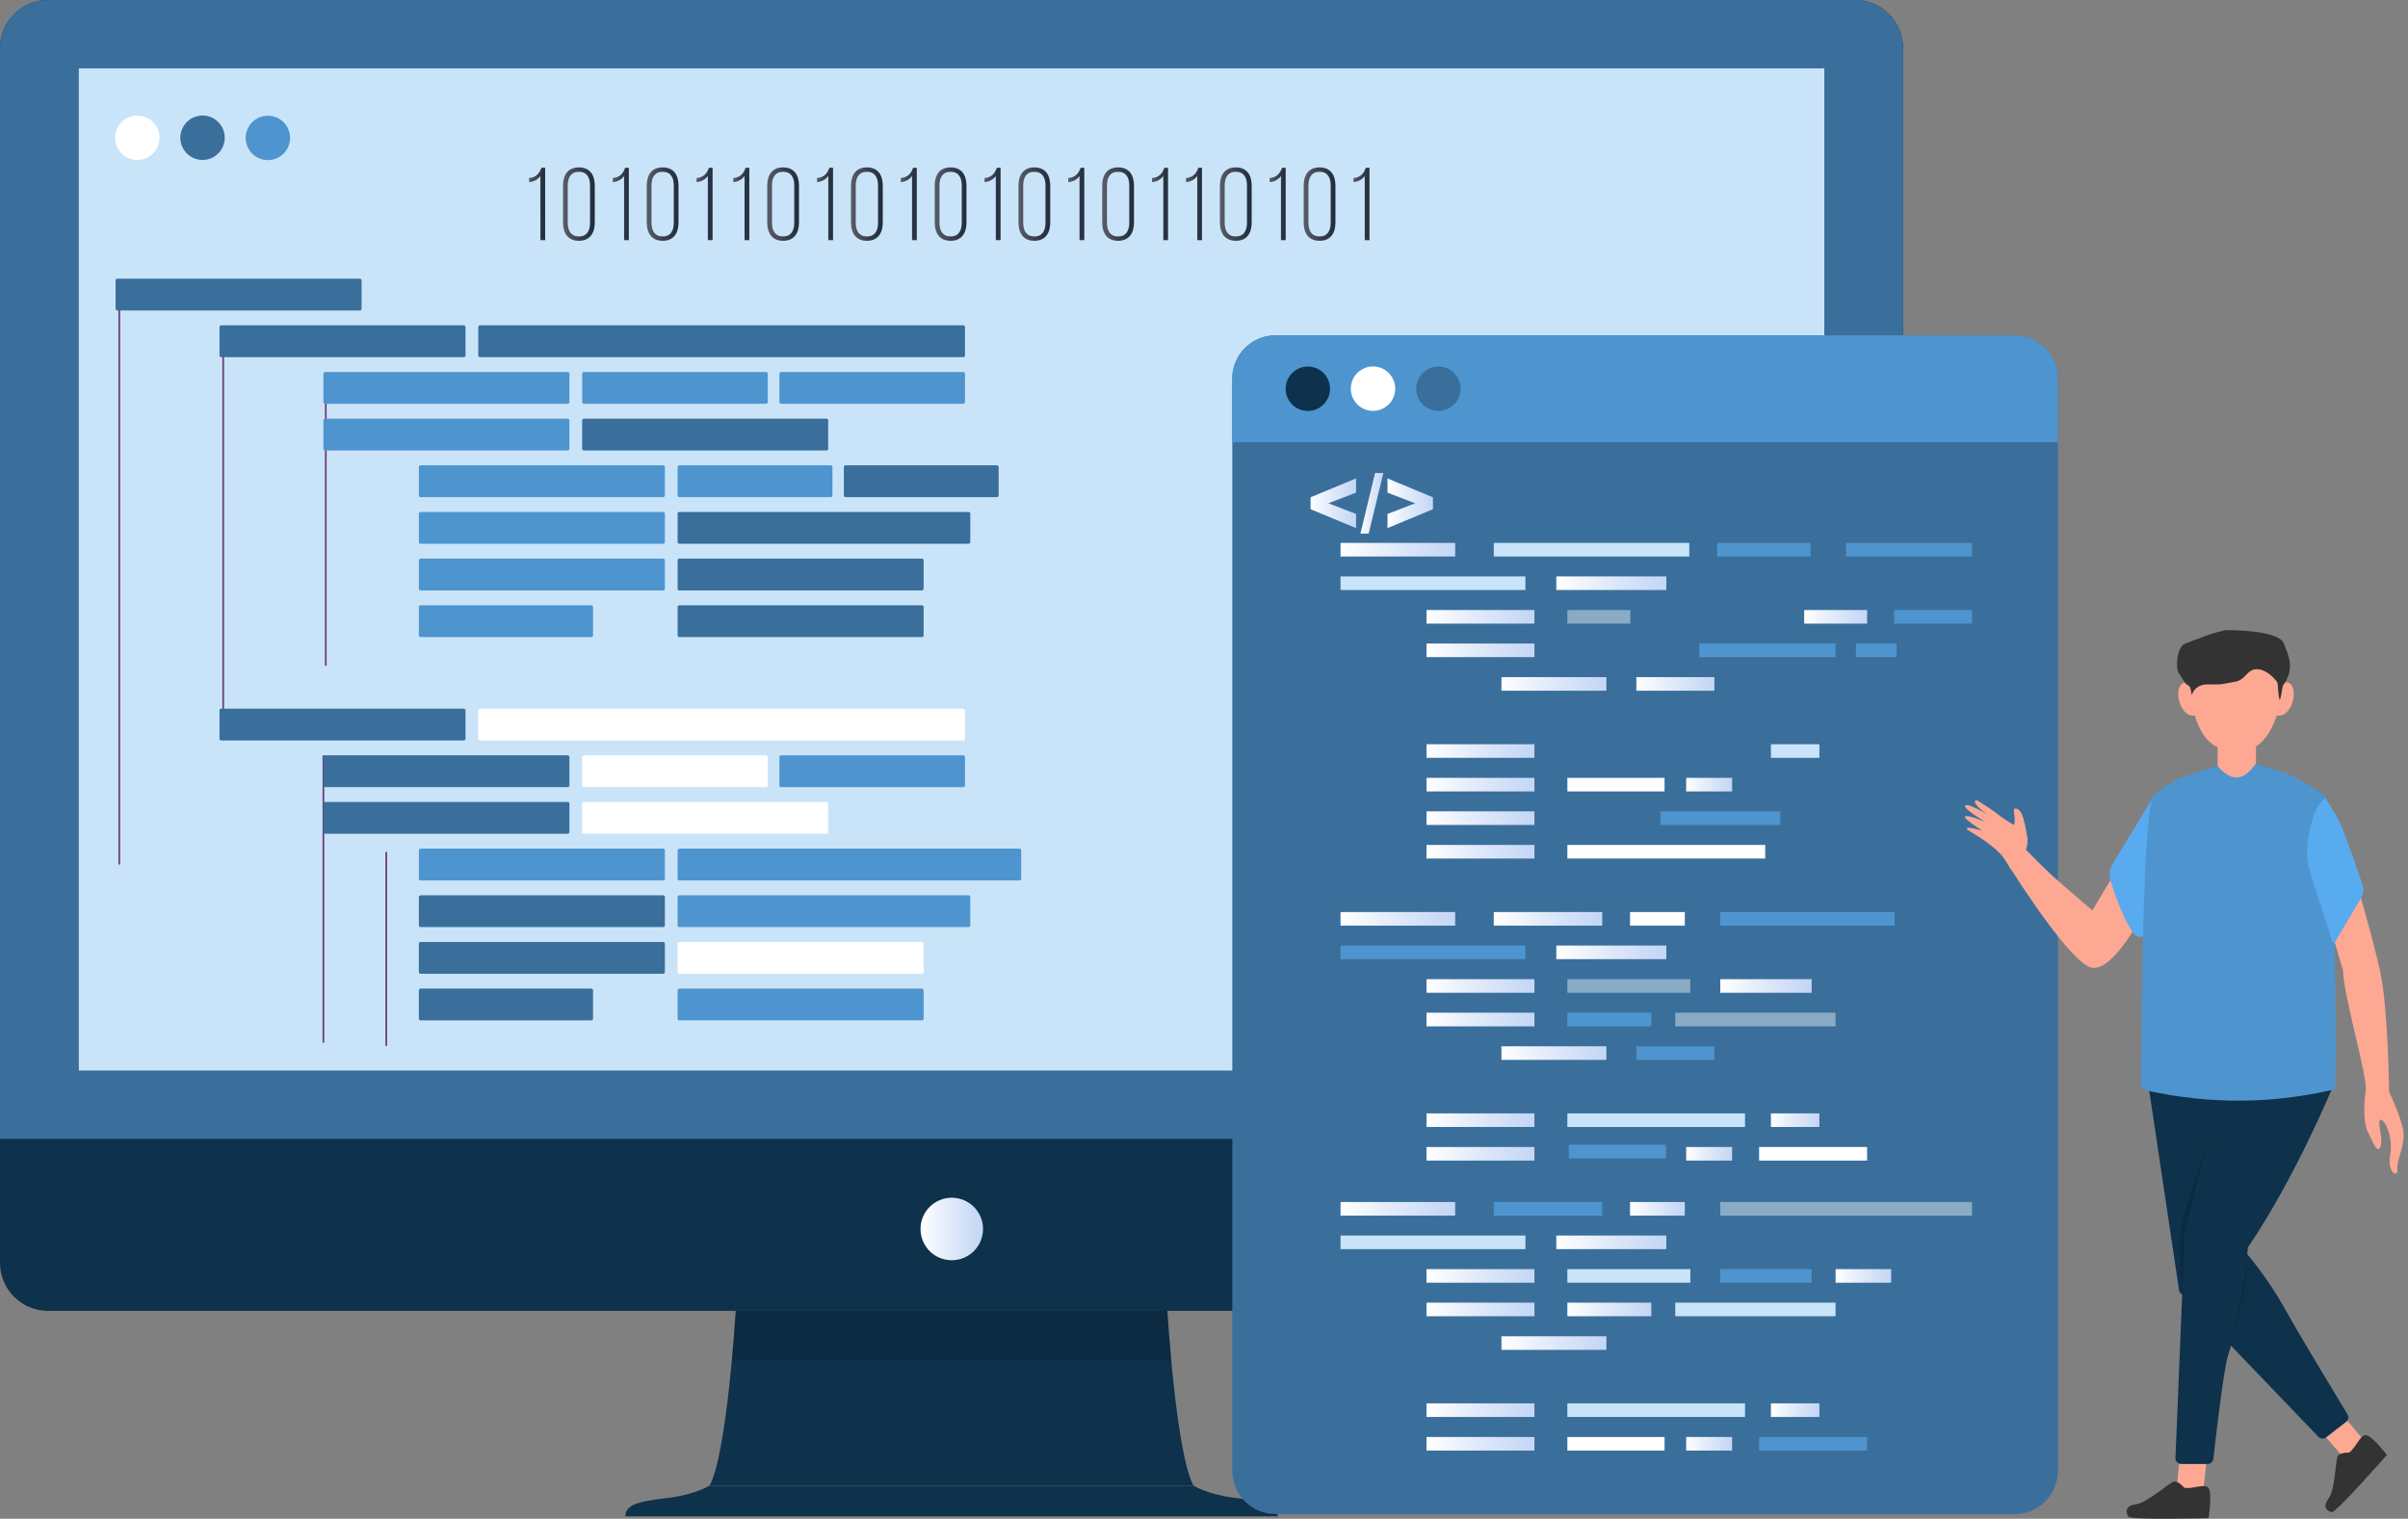 <svg width="528" height="333" viewBox="0 0 528 333" fill="none" xmlns="http://www.w3.org/2000/svg">
<rect x="0" y="0" width="528" height="333" fill="#808080" stroke="none"/>
<path d="M255.968 287.434H161.324C161.324 287.434 159.397 319.045 155.567 325.751H261.721C257.887 319.045 255.968 287.434 255.968 287.434Z" fill="#0E314C"/>
<path d="M270.587 328.403C264.834 327.684 261.722 325.766 261.722 325.766H155.564C155.564 325.766 152.453 327.684 146.7 328.403C140.947 329.122 137.116 329.599 137.116 332.475H280.171C280.171 329.599 276.336 329.122 270.587 328.403Z" fill="#0E314C"/>
<path d="M417.284 276.893C417.284 278.277 417.011 279.648 416.481 280.927C415.951 282.206 415.174 283.368 414.195 284.347C413.216 285.326 412.053 286.102 410.774 286.631C409.495 287.161 408.124 287.433 406.739 287.433H10.545C7.749 287.433 5.067 286.322 3.09 284.346C1.112 282.369 0.001 279.689 0 276.893V10.543C0.001 7.747 1.112 5.066 3.09 3.089C5.067 1.112 7.749 0.001 10.545 0H406.739C409.535 0.001 412.217 1.112 414.194 3.089C416.172 5.066 417.283 7.747 417.284 10.543V276.893Z" fill="#0E314C"/>
<path d="M406.739 0H10.545C7.749 0.001 5.067 1.112 3.09 3.089C1.112 5.066 0.001 7.747 0 10.543V249.726H417.284V10.543C417.283 7.747 416.172 5.066 414.194 3.089C412.217 1.112 409.535 0.001 406.739 0ZM400.032 234.757H17.271V14.984H400.013L400.032 234.757Z" fill="#3A6F9C"/>
<path d="M17.27 14.984V234.757H190.599H400.012V14.984H325.001H17.27Z" fill="#C9E4F9"/>
<path opacity="0.15" d="M255.968 287.434H161.324C161.324 287.434 161.037 292.139 160.47 298.297H256.832C256.255 292.139 255.968 287.434 255.968 287.434Z" fill="black"/>
<path d="M208.694 276.327C212.48 276.327 215.55 273.258 215.55 269.472C215.55 265.686 212.48 262.617 208.694 262.617C204.907 262.617 201.837 265.686 201.837 269.472C201.837 273.258 204.907 276.327 208.694 276.327Z" fill="url(#paint0_linear_1184_253)"/>
<path d="M26.335 62.504H25.962V189.561H26.335V62.504Z" fill="#6C3B75"/>
<path d="M49.125 74.824H48.752V159.451H49.125V74.824Z" fill="#6C3B75"/>
<path d="M71.622 82.961H71.249V145.968H71.622V82.961Z" fill="#6C3B75"/>
<path d="M71.097 165.613H70.725V228.62H71.097V165.613Z" fill="#6C3B75"/>
<path d="M84.884 186.789H84.511V229.335H84.884V186.789Z" fill="#6C3B75"/>
<path d="M118.478 38.6C118.188 38.987 117.817 39.307 117.391 39.537C116.965 39.767 116.495 39.903 116.012 39.934V39.032C117.573 38.917 118.296 37.993 118.702 36.797H119.529V52.664H118.49L118.478 38.6Z" fill="url(#paint1_linear_1184_253)"/>
<path d="M123.45 40.704C123.45 38.376 124.512 36.703 126.934 36.703C129.356 36.703 130.414 38.376 130.414 40.704V48.796C130.414 51.102 129.352 52.798 126.934 52.798C124.515 52.798 123.45 51.102 123.45 48.796V40.704ZM124.489 48.841C124.489 50.581 125.19 51.848 126.934 51.848C128.677 51.848 129.374 50.581 129.374 48.841V40.645C129.374 38.924 128.674 37.664 126.934 37.664C125.194 37.664 124.489 38.927 124.489 40.645V48.841Z" fill="url(#paint2_linear_1184_253)"/>
<path d="M136.841 38.6C136.55 38.987 136.179 39.307 135.753 39.537C135.328 39.767 134.857 39.903 134.374 39.934V39.032C135.935 38.917 136.658 37.993 137.064 36.797H137.88V52.664H136.841V38.6Z" fill="url(#paint3_linear_1184_253)"/>
<path d="M141.812 40.704C141.812 38.376 142.874 36.703 145.296 36.703C147.718 36.703 148.776 38.376 148.776 40.704V48.796C148.776 51.102 147.714 52.798 145.296 52.798C142.878 52.798 141.812 51.102 141.812 48.796V40.704ZM142.852 48.841C142.852 50.581 143.552 51.848 145.296 51.848C147.04 51.848 147.737 50.581 147.737 48.841V40.645C147.737 38.924 147.036 37.664 145.296 37.664C143.556 37.664 142.852 38.927 142.852 40.645V48.841Z" fill="url(#paint4_linear_1184_253)"/>
<path d="M155.203 38.6C154.913 38.987 154.542 39.306 154.117 39.536C153.692 39.767 153.222 39.902 152.74 39.934V39.032C154.297 38.917 155.024 37.993 155.43 36.797H156.242V52.664H155.203V38.6Z" fill="url(#paint5_linear_1184_253)"/>
<path d="M163.254 38.6C162.964 38.987 162.593 39.307 162.167 39.537C161.741 39.767 161.271 39.903 160.788 39.934V39.032C162.349 38.917 163.072 37.993 163.478 36.797H164.294V52.664H163.254V38.6Z" fill="url(#paint6_linear_1184_253)"/>
<path d="M168.229 40.704C168.229 38.376 169.291 36.703 171.709 36.703C174.128 36.703 175.193 38.376 175.193 40.704V48.796C175.193 51.102 174.131 52.798 171.709 52.798C169.287 52.798 168.229 51.102 168.229 48.796V40.704ZM169.269 48.841C169.269 50.581 169.969 51.848 171.709 51.848C173.449 51.848 174.154 50.581 174.154 48.841V40.645C174.154 38.924 173.453 37.664 171.709 37.664C169.965 37.664 169.269 38.927 169.269 40.645V48.841Z" fill="url(#paint7_linear_1184_253)"/>
<path d="M181.616 38.6C181.326 38.987 180.956 39.306 180.531 39.536C180.106 39.767 179.636 39.902 179.153 39.934V39.032C180.711 38.917 181.434 37.993 181.844 36.797H182.656V52.664H181.616V38.6Z" fill="url(#paint8_linear_1184_253)"/>
<path d="M186.599 40.704C186.599 38.376 187.664 36.703 190.083 36.703C192.501 36.703 193.563 38.376 193.563 40.704V48.796C193.563 51.102 192.501 52.798 190.083 52.798C187.664 52.798 186.599 51.102 186.599 48.796V40.704ZM187.642 48.841C187.642 50.581 188.339 51.848 190.083 51.848C191.826 51.848 192.523 50.581 192.523 48.841V40.645C192.523 38.924 191.823 37.664 190.083 37.664C188.342 37.664 187.642 38.927 187.642 40.645V48.841Z" fill="url(#paint9_linear_1184_253)"/>
<path d="M199.979 38.6C199.688 38.987 199.318 39.306 198.893 39.536C198.468 39.767 197.998 39.902 197.516 39.934V39.032C199.073 38.917 199.796 37.993 200.206 36.797H201.018V52.664H199.979V38.6Z" fill="url(#paint10_linear_1184_253)"/>
<path d="M204.954 40.704C204.954 38.376 206.019 36.703 208.438 36.703C210.856 36.703 211.918 38.376 211.918 40.704V48.796C211.918 51.102 210.856 52.798 208.438 52.798C206.019 52.798 204.954 51.102 204.954 48.796V40.704ZM205.997 48.841C205.997 50.581 206.697 51.848 208.438 51.848C210.178 51.848 210.878 50.581 210.878 48.841V40.645C210.878 38.924 210.178 37.664 208.438 37.664C206.697 37.664 205.997 38.927 205.997 40.645V48.841Z" fill="url(#paint11_linear_1184_253)"/>
<path d="M218.341 38.6C218.051 38.987 217.68 39.306 217.255 39.536C216.83 39.767 216.36 39.902 215.878 39.934V39.032C217.439 38.917 218.162 37.993 218.568 36.797H219.388V52.664H218.348L218.341 38.6Z" fill="url(#paint12_linear_1184_253)"/>
<path d="M223.32 40.704C223.32 38.376 224.382 36.703 226.8 36.703C229.218 36.703 230.284 38.376 230.284 40.704V48.796C230.284 51.102 229.218 52.798 226.8 52.798C224.382 52.798 223.32 51.102 223.32 48.796V40.704ZM224.359 48.841C224.359 50.581 225.06 51.848 226.8 51.848C228.54 51.848 229.241 50.581 229.241 48.841V40.645C229.241 38.924 228.54 37.664 226.8 37.664C225.06 37.664 224.359 38.927 224.359 40.645V48.841Z" fill="url(#paint13_linear_1184_253)"/>
<path d="M236.703 38.6C236.413 38.987 236.043 39.306 235.618 39.536C235.193 39.767 234.723 39.902 234.24 39.934V39.032C235.801 38.917 236.524 37.993 236.931 36.797H237.747V52.664H236.703V38.6Z" fill="url(#paint14_linear_1184_253)"/>
<path d="M241.682 40.704C241.682 38.376 242.744 36.703 245.162 36.703C247.581 36.703 248.646 38.376 248.646 40.704V48.796C248.646 51.102 247.584 52.798 245.162 52.798C242.74 52.798 241.682 51.102 241.682 48.796V40.704ZM242.722 48.841C242.722 50.581 243.422 51.848 245.162 51.848C246.902 51.848 247.607 50.581 247.607 48.841V40.645C247.607 38.924 246.902 37.664 245.162 37.664C243.422 37.664 242.722 38.927 242.722 40.645V48.841Z" fill="url(#paint15_linear_1184_253)"/>
<path d="M255.07 38.6C254.779 38.987 254.408 39.307 253.983 39.537C253.557 39.767 253.086 39.903 252.603 39.934V39.032C254.164 38.917 254.887 37.993 255.293 36.797H256.109V52.664H255.07V38.6Z" fill="url(#paint16_linear_1184_253)"/>
<path d="M262.518 38.6C262.228 38.987 261.857 39.306 261.432 39.536C261.007 39.767 260.537 39.902 260.055 39.934V39.032C261.612 38.917 262.335 37.993 262.741 36.797H263.557V52.664H262.518V38.6Z" fill="url(#paint17_linear_1184_253)"/>
<path d="M267.493 40.704C267.493 38.376 268.558 36.703 270.977 36.703C273.395 36.703 274.457 38.376 274.457 40.704V48.796C274.457 51.102 273.395 52.798 270.977 52.798C268.558 52.798 267.493 51.102 267.493 48.796V40.704ZM268.536 48.841C268.536 50.581 269.233 51.848 270.977 51.848C272.72 51.848 273.417 50.581 273.417 48.841V40.645C273.417 38.924 272.717 37.664 270.977 37.664C269.237 37.664 268.536 38.927 268.536 40.645V48.841Z" fill="url(#paint18_linear_1184_253)"/>
<path d="M280.87 38.6C280.58 38.987 280.209 39.306 279.784 39.536C279.359 39.767 278.889 39.902 278.407 39.934V39.032C279.964 38.917 280.687 37.993 281.097 36.797H281.909V52.664H280.87V38.6Z" fill="url(#paint19_linear_1184_253)"/>
<path d="M285.855 40.704C285.855 38.376 286.921 36.703 289.339 36.703C291.758 36.703 292.82 38.376 292.82 40.704V48.796C292.82 51.102 291.758 52.798 289.339 52.798C286.921 52.798 285.855 51.102 285.855 48.796V40.704ZM286.899 48.841C286.899 50.581 287.599 51.848 289.339 51.848C291.08 51.848 291.78 50.581 291.78 48.841V40.645C291.78 38.924 291.08 37.664 289.339 37.664C287.599 37.664 286.899 38.927 286.899 40.645V48.841Z" fill="url(#paint20_linear_1184_253)"/>
<path d="M299.243 38.6C298.953 38.987 298.582 39.306 298.157 39.536C297.732 39.767 297.262 39.902 296.78 39.934V39.032C298.341 38.917 299.064 37.993 299.47 36.797H300.282V52.664H299.243V38.6Z" fill="url(#paint21_linear_1184_253)"/>
<path d="M211.221 155.387H105.234C105.029 155.387 104.862 155.554 104.862 155.759V161.988C104.862 162.194 105.029 162.361 105.234 162.361H211.221C211.427 162.361 211.594 162.194 211.594 161.988V155.759C211.594 155.554 211.427 155.387 211.221 155.387Z" fill="white"/>
<path d="M167.972 165.613H128.024C127.818 165.613 127.651 165.78 127.651 165.986V172.215C127.651 172.421 127.818 172.588 128.024 172.588H167.972C168.178 172.588 168.345 172.421 168.345 172.215V165.986C168.345 165.78 168.178 165.613 167.972 165.613Z" fill="white"/>
<path d="M181.226 175.844H128.024C127.818 175.844 127.651 176.011 127.651 176.216V182.445C127.651 182.651 127.818 182.818 128.024 182.818H181.226C181.432 182.818 181.599 182.651 181.599 182.445V176.216C181.599 176.011 181.432 175.844 181.226 175.844Z" fill="white"/>
<path d="M211.221 71.336H105.234C105.029 71.336 104.862 71.503 104.862 71.709V77.938C104.862 78.143 105.029 78.31 105.234 78.31H211.221C211.427 78.31 211.594 78.143 211.594 77.938V71.709C211.594 71.503 211.427 71.336 211.221 71.336Z" fill="#3A6F9C"/>
<path d="M124.486 81.566H71.284C71.078 81.566 70.911 81.733 70.911 81.939V88.168C70.911 88.374 71.078 88.541 71.284 88.541H124.486C124.691 88.541 124.858 88.374 124.858 88.168V81.939C124.858 81.733 124.691 81.566 124.486 81.566Z" fill="#4E95CF"/>
<path d="M124.486 91.797H71.284C71.078 91.797 70.911 91.964 70.911 92.169V98.399C70.911 98.604 71.078 98.771 71.284 98.771H124.486C124.691 98.771 124.858 98.604 124.858 98.399V92.169C124.858 91.964 124.691 91.797 124.486 91.797Z" fill="#4E95CF"/>
<path d="M124.486 165.613H71.284C71.078 165.613 70.911 165.78 70.911 165.986V172.215C70.911 172.421 71.078 172.588 71.284 172.588H124.486C124.691 172.588 124.858 172.421 124.858 172.215V165.986C124.858 165.78 124.691 165.613 124.486 165.613Z" fill="#3A6F9C"/>
<path d="M124.486 175.844H71.284C71.078 175.844 70.911 176.011 70.911 176.216V182.445C70.911 182.651 71.078 182.818 71.284 182.818H124.486C124.691 182.818 124.858 182.651 124.858 182.445V176.216C124.858 176.011 124.691 175.844 124.486 175.844Z" fill="#3A6F9C"/>
<path d="M167.972 81.566H128.024C127.818 81.566 127.651 81.733 127.651 81.939V88.168C127.651 88.374 127.818 88.541 128.024 88.541H167.972C168.178 88.541 168.345 88.374 168.345 88.168V81.939C168.345 81.733 168.178 81.566 167.972 81.566Z" fill="#4E95CF"/>
<path d="M181.226 91.797H128.024C127.818 91.797 127.651 91.964 127.651 92.169V98.399C127.651 98.604 127.818 98.771 128.024 98.771H181.226C181.432 98.771 181.599 98.604 181.599 98.399V92.169C181.599 91.964 181.432 91.797 181.226 91.797Z" fill="#3A6F9C"/>
<path d="M223.546 186.074H148.953C148.747 186.074 148.58 186.241 148.58 186.447V192.676C148.58 192.882 148.747 193.049 148.953 193.049H223.546C223.752 193.049 223.919 192.882 223.919 192.676V186.447C223.919 186.241 223.752 186.074 223.546 186.074Z" fill="#4E95CF"/>
<path d="M212.387 196.305H148.953C148.747 196.305 148.58 196.471 148.58 196.677V202.906C148.58 203.112 148.747 203.279 148.953 203.279H212.387C212.592 203.279 212.759 203.112 212.759 202.906V196.677C212.759 196.471 212.592 196.305 212.387 196.305Z" fill="#4E95CF"/>
<path d="M202.155 216.762H148.953C148.747 216.762 148.58 216.929 148.58 217.134V223.363C148.58 223.569 148.747 223.736 148.953 223.736H202.155C202.36 223.736 202.527 223.569 202.527 223.363V217.134C202.527 216.929 202.36 216.762 202.155 216.762Z" fill="#4E95CF"/>
<path d="M145.418 102.027H92.216C92.01 102.027 91.843 102.194 91.843 102.4V108.629C91.843 108.835 92.01 109.002 92.216 109.002H145.418C145.624 109.002 145.79 108.835 145.79 108.629V102.4C145.79 102.194 145.624 102.027 145.418 102.027Z" fill="#4E95CF"/>
<path d="M145.418 112.254H92.216C92.01 112.254 91.843 112.421 91.843 112.626V118.856C91.843 119.061 92.01 119.228 92.216 119.228H145.418C145.624 119.228 145.79 119.061 145.79 118.856V112.626C145.79 112.421 145.624 112.254 145.418 112.254Z" fill="#4E95CF"/>
<path d="M145.418 122.488H92.216C92.01 122.488 91.843 122.655 91.843 122.861V129.09C91.843 129.296 92.01 129.463 92.216 129.463H145.418C145.624 129.463 145.79 129.296 145.79 129.09V122.861C145.79 122.655 145.624 122.488 145.418 122.488Z" fill="#4E95CF"/>
<path d="M129.664 132.715H92.216C92.01 132.715 91.843 132.882 91.843 133.087V139.317C91.843 139.522 92.01 139.689 92.216 139.689H129.664C129.869 139.689 130.036 139.522 130.036 139.317V133.087C130.036 132.882 129.869 132.715 129.664 132.715Z" fill="#4E95CF"/>
<path d="M101.703 155.387H48.501C48.295 155.387 48.128 155.554 48.128 155.759V161.988C48.128 162.194 48.295 162.361 48.501 162.361H101.703C101.909 162.361 102.076 162.194 102.076 161.988V155.759C102.076 155.554 101.909 155.387 101.703 155.387Z" fill="#3A6F9C"/>
<path d="M211.222 165.613H171.274C171.068 165.613 170.901 165.78 170.901 165.986V172.215C170.901 172.421 171.068 172.588 171.274 172.588H211.222C211.428 172.588 211.595 172.421 211.595 172.215V165.986C211.595 165.78 211.428 165.613 211.222 165.613Z" fill="#4E95CF"/>
<path d="M145.418 186.074H92.216C92.01 186.074 91.843 186.241 91.843 186.447V192.676C91.843 192.882 92.01 193.049 92.216 193.049H145.418C145.624 193.049 145.79 192.882 145.79 192.676V186.447C145.79 186.241 145.624 186.074 145.418 186.074Z" fill="#4E95CF"/>
<path d="M145.418 196.305H92.216C92.01 196.305 91.843 196.471 91.843 196.677V202.906C91.843 203.112 92.01 203.279 92.216 203.279H145.418C145.624 203.279 145.79 203.112 145.79 202.906V196.677C145.79 196.471 145.624 196.305 145.418 196.305Z" fill="#3A6F9C"/>
<path d="M145.418 206.535H92.216C92.01 206.535 91.843 206.702 91.843 206.908V213.137C91.843 213.343 92.01 213.509 92.216 213.509H145.418C145.624 213.509 145.79 213.343 145.79 213.137V206.908C145.79 206.702 145.624 206.535 145.418 206.535Z" fill="#3A6F9C"/>
<path d="M129.664 216.762H92.216C92.01 216.762 91.843 216.929 91.843 217.134V223.363C91.843 223.569 92.01 223.736 92.216 223.736H129.664C129.869 223.736 130.036 223.569 130.036 223.363V217.134C130.036 216.929 129.869 216.762 129.664 216.762Z" fill="#3A6F9C"/>
<path d="M101.703 71.336H48.501C48.295 71.336 48.128 71.503 48.128 71.709V77.938C48.128 78.143 48.295 78.31 48.501 78.31H101.703C101.909 78.31 102.076 78.143 102.076 77.938V71.709C102.076 71.503 101.909 71.336 101.703 71.336Z" fill="#3A6F9C"/>
<path d="M182.156 102.027H148.953C148.747 102.027 148.58 102.194 148.58 102.4V108.629C148.58 108.835 148.747 109.002 148.953 109.002H182.156C182.362 109.002 182.529 108.835 182.529 108.629V102.4C182.529 102.194 182.362 102.027 182.156 102.027Z" fill="#4E95CF"/>
<path d="M212.387 112.254H148.953C148.747 112.254 148.58 112.421 148.58 112.626V118.856C148.58 119.061 148.747 119.228 148.953 119.228H212.387C212.592 119.228 212.759 119.061 212.759 118.856V112.626C212.759 112.421 212.592 112.254 212.387 112.254Z" fill="#3A6F9C"/>
<path d="M202.155 122.488H148.953C148.747 122.488 148.58 122.655 148.58 122.861V129.09C148.58 129.296 148.747 129.463 148.953 129.463H202.155C202.36 129.463 202.527 129.296 202.527 129.09V122.861C202.527 122.655 202.36 122.488 202.155 122.488Z" fill="#3A6F9C"/>
<path d="M202.155 132.715H148.953C148.747 132.715 148.58 132.882 148.58 133.087V139.317C148.58 139.522 148.747 139.689 148.953 139.689H202.155C202.36 139.689 202.527 139.522 202.527 139.317V133.087C202.527 132.882 202.36 132.715 202.155 132.715Z" fill="#3A6F9C"/>
<path d="M218.606 102.027H185.402C185.197 102.027 185.03 102.194 185.03 102.4V108.629C185.03 108.835 185.197 109.002 185.402 109.002H218.606C218.812 109.002 218.979 108.835 218.979 108.629V102.4C218.979 102.194 218.812 102.027 218.606 102.027Z" fill="#3A6F9C"/>
<path d="M211.222 81.566H171.274C171.068 81.566 170.901 81.733 170.901 81.939V88.168C170.901 88.374 171.068 88.541 171.274 88.541H211.222C211.428 88.541 211.595 88.374 211.595 88.168V81.939C211.595 81.733 211.428 81.566 211.222 81.566Z" fill="#4E95CF"/>
<path d="M78.913 61.105H25.711C25.505 61.105 25.338 61.272 25.338 61.478V67.707C25.338 67.913 25.505 68.08 25.711 68.08H78.913C79.119 68.08 79.286 67.913 79.286 67.707V61.478C79.286 61.272 79.119 61.105 78.913 61.105Z" fill="#3A6F9C"/>
<path d="M202.155 206.535H148.953C148.747 206.535 148.58 206.702 148.58 206.908V213.137C148.58 213.343 148.747 213.509 148.953 213.509H202.155C202.36 213.509 202.527 213.343 202.527 213.137V206.908C202.527 206.702 202.36 206.535 202.155 206.535Z" fill="white"/>
<path d="M34.283 32.721C35.665 30.414 34.915 27.424 32.607 26.042C30.3 24.66 27.309 25.41 25.927 27.717C24.545 30.024 25.295 33.015 27.602 34.397C29.91 35.778 32.901 35.028 34.283 32.721Z" fill="white"/>
<path d="M49.196 31.1C49.693 28.457 47.953 25.912 45.31 25.415C42.666 24.918 40.121 26.657 39.624 29.3C39.127 31.943 40.867 34.489 43.51 34.986C46.153 35.483 48.699 33.743 49.196 31.1Z" fill="#3A6F9C"/>
<path d="M63.525 31.122C64.013 28.478 62.264 25.938 59.619 25.451C56.974 24.963 54.435 26.711 53.947 29.356C53.459 32.001 55.208 34.54 57.853 35.028C60.498 35.516 63.038 33.767 63.525 31.122Z" fill="#4E95CF"/>
<path d="M441.756 73.527H279.683C274.448 73.527 270.204 77.771 270.204 83.005V322.505C270.204 327.739 274.448 331.982 279.683 331.982H441.756C446.991 331.982 451.235 327.739 451.235 322.505V83.005C451.235 77.771 446.991 73.527 441.756 73.527Z" fill="#3A6F9C"/>
<path d="M319.079 119.039H293.938V122.02H319.079V119.039Z" fill="url(#paint22_linear_1184_253)"/>
<path d="M336.455 133.758H312.798V136.738H336.455V133.758Z" fill="url(#paint23_linear_1184_253)"/>
<path d="M336.455 141.102H312.798V144.082H336.455V141.102Z" fill="url(#paint24_linear_1184_253)"/>
<path d="M352.23 148.469H329.221V151.449H352.23V148.469Z" fill="url(#paint25_linear_1184_253)"/>
<path d="M365.376 126.387H341.252V129.367H365.376V126.387Z" fill="url(#paint26_linear_1184_253)"/>
<path d="M336.455 163.184H312.798V166.164H336.455V163.184Z" fill="url(#paint27_linear_1184_253)"/>
<path d="M336.455 170.555H312.798V173.535H336.455V170.555Z" fill="url(#paint28_linear_1184_253)"/>
<path d="M336.455 177.898H312.798V180.879H336.455V177.898Z" fill="url(#paint29_linear_1184_253)"/>
<path d="M336.455 185.266H312.798V188.246H336.455V185.266Z" fill="url(#paint30_linear_1184_253)"/>
<path d="M319.079 199.98H293.938V202.961H319.079V199.98Z" fill="url(#paint31_linear_1184_253)"/>
<path d="M336.455 214.699H312.798V217.68H336.455V214.699Z" fill="url(#paint32_linear_1184_253)"/>
<path d="M336.455 222.047H312.798V225.046H336.455V222.047Z" fill="url(#paint33_linear_1184_253)"/>
<path d="M352.23 229.414H329.221V232.395H352.23V229.414Z" fill="url(#paint34_linear_1184_253)"/>
<path d="M365.376 207.328H341.252V210.309H365.376V207.328Z" fill="url(#paint35_linear_1184_253)"/>
<path d="M336.455 244.125H312.798V247.105H336.455V244.125Z" fill="url(#paint36_linear_1184_253)"/>
<path d="M336.455 251.496H312.798V254.477H336.455V251.496Z" fill="url(#paint37_linear_1184_253)"/>
<path d="M319.079 263.562H293.938V266.543H319.079V263.562Z" fill="url(#paint38_linear_1184_253)"/>
<path d="M336.455 278.277H312.798V281.258H336.455V278.277Z" fill="url(#paint39_linear_1184_253)"/>
<path d="M336.455 285.625H312.798V288.605H336.455V285.625Z" fill="url(#paint40_linear_1184_253)"/>
<path d="M352.23 292.996H329.221V295.977H352.23V292.996Z" fill="url(#paint41_linear_1184_253)"/>
<path d="M365.376 270.91H341.252V273.891H365.376V270.91Z" fill="url(#paint42_linear_1184_253)"/>
<path d="M336.455 307.707H312.798V310.688H336.455V307.707Z" fill="url(#paint43_linear_1184_253)"/>
<path d="M336.455 315.078H312.798V318.059H336.455V315.078Z" fill="url(#paint44_linear_1184_253)"/>
<path d="M409.397 133.758H395.606V136.738H409.397V133.758Z" fill="url(#paint45_linear_1184_253)"/>
<path d="M375.907 148.469H358.8V151.449H375.907V148.469Z" fill="url(#paint46_linear_1184_253)"/>
<path d="M379.8 170.555H369.729V173.535H379.8V170.555Z" fill="url(#paint47_linear_1184_253)"/>
<path d="M351.324 199.98H327.536V202.961H351.324V199.98Z" fill="url(#paint48_linear_1184_253)"/>
<path d="M397.237 214.699H377.205V217.68H397.237V214.699Z" fill="url(#paint49_linear_1184_253)"/>
<path d="M398.939 244.125H388.312V247.105H398.939V244.125Z" fill="url(#paint50_linear_1184_253)"/>
<path d="M379.8 251.496H369.729V254.477H379.8V251.496Z" fill="url(#paint51_linear_1184_253)"/>
<path d="M369.428 263.562H357.415V266.543H369.428V263.562Z" fill="url(#paint52_linear_1184_253)"/>
<path d="M362.077 285.625H343.678V288.605H362.077V285.625Z" fill="url(#paint53_linear_1184_253)"/>
<path d="M414.671 278.277H402.491V281.258H414.671V278.277Z" fill="url(#paint54_linear_1184_253)"/>
<path d="M398.939 307.707H388.312V310.688H398.939V307.707Z" fill="url(#paint55_linear_1184_253)"/>
<path d="M379.8 315.078H369.729V318.059H379.8V315.078Z" fill="url(#paint56_linear_1184_253)"/>
<path d="M334.479 126.387H293.938V129.367H334.479V126.387Z" fill="#C9E4F9"/>
<path d="M370.409 119.039H327.536V122.02H370.409V119.039Z" fill="#C9E4F9"/>
<path d="M357.487 133.758H343.678V136.738H357.487V133.758Z" fill="#89ABC5"/>
<path d="M402.478 141.102H372.598V144.082H402.478V141.102Z" fill="#4E95CF"/>
<path d="M364.984 170.555H343.678V173.535H364.984V170.555Z" fill="white"/>
<path d="M398.939 163.184H388.312V166.164H398.939V163.184Z" fill="#C9E4F9"/>
<path d="M387.054 185.266H343.678V188.246H387.054V185.266Z" fill="white"/>
<path d="M390.348 177.898H364.06V180.879H390.348V177.898Z" fill="#4E95CF"/>
<path d="M334.479 207.328H293.938V210.309H334.479V207.328Z" fill="#4E95CF"/>
<path d="M415.413 199.98H377.205V202.961H415.413V199.98Z" fill="#4E95CF"/>
<path d="M402.476 222.047H367.338V225.046H402.476V222.047Z" fill="#89ABC5"/>
<path d="M382.627 244.125H343.678V247.105H382.627V244.125Z" fill="#C9E4F9"/>
<path d="M365.306 251H344V253.98H365.306V251Z" fill="#4E95CF"/>
<path d="M334.479 270.91H293.938V273.891H334.479V270.91Z" fill="#C9E4F9"/>
<path d="M351.324 263.562H327.536V266.543H351.324V263.562Z" fill="#4E95CF"/>
<path d="M370.633 278.277H343.678V281.258H370.633V278.277Z" fill="#C9E4F9"/>
<path d="M402.476 285.625H367.338V288.605H402.476V285.625Z" fill="#C9E4F9"/>
<path d="M382.627 307.707H343.678V310.688H382.627V307.707Z" fill="#C9E4F9"/>
<path d="M396.997 119.039H376.521V122.02H396.997V119.039Z" fill="#4E95CF"/>
<path d="M432.409 119.039H404.768V122.02H432.409V119.039Z" fill="#4E95CF"/>
<path d="M367.335 141.102H343.678V144.082H367.335V141.102Z" fill="#3A6F9C"/>
<path d="M390.348 133.758H364.06V136.738H390.348V133.758Z" fill="#3A6F9C"/>
<path d="M432.407 133.758H415.319V136.738H432.407V133.758Z" fill="#4E95CF"/>
<path d="M415.86 141.102H406.936V144.082H415.86V141.102Z" fill="#4E95CF"/>
<path d="M357.487 163.184H343.678V166.164H357.487V163.184Z" fill="#3A6F9C"/>
<path d="M384.274 163.184H364.06V166.164H384.274V163.184Z" fill="#3A6F9C"/>
<path d="M416.634 163.184H403.492V166.164H416.634V163.184Z" fill="#3A6F9C"/>
<path d="M409.394 170.555H385.718V173.535H409.394V170.555Z" fill="#3A6F9C"/>
<path d="M357.487 177.898H343.678V180.879H357.487V177.898Z" fill="#3A6F9C"/>
<path d="M409.397 177.898H395.606V180.879H409.397V177.898Z" fill="#3A6F9C"/>
<path d="M432.407 177.898H415.319V180.879H432.407V177.898Z" fill="#3A6F9C"/>
<path d="M416.634 185.266H392.31V188.246H416.634V185.266Z" fill="#3A6F9C"/>
<path d="M369.428 199.98H357.415V202.961H369.428V199.98Z" fill="white"/>
<path d="M370.633 214.699H343.678V217.68H370.633V214.699Z" fill="#89ABC5"/>
<path d="M362.077 222.047H343.678V225.046H362.077V222.047Z" fill="#4E95CF"/>
<path d="M415.86 222.047H406.936V225.046H415.86V222.047Z" fill="#3A6F9C"/>
<path d="M375.907 229.414H358.8V232.395H375.907V229.414Z" fill="#4E95CF"/>
<path d="M411.544 229.414H379.701V232.395H411.544V229.414Z" fill="#3A6F9C"/>
<path d="M425.801 229.414H416.285V232.395H425.801V229.414Z" fill="#3A6F9C"/>
<path d="M416.634 244.125H403.492V247.105H416.634V244.125Z" fill="#3A6F9C"/>
<path d="M409.394 251.496H385.718V254.477H409.394V251.496Z" fill="white"/>
<path d="M432.408 263.562H377.205V266.543H432.408V263.562Z" fill="#89ABC5"/>
<path d="M397.237 278.277H377.205V281.258H397.237V278.277Z" fill="#4E95CF"/>
<path d="M432.408 278.277H420.596V281.258H432.408V278.277Z" fill="#3A6F9C"/>
<path d="M415.86 285.625H406.936V288.605H415.86V285.625Z" fill="#3A6F9C"/>
<path d="M375.907 292.996H358.8V295.977H375.907V292.996Z" fill="#3A6F9C"/>
<path d="M364.984 315.078H343.678V318.059H364.984V315.078Z" fill="white"/>
<path d="M416.634 307.707H403.492V310.688H416.634V307.707Z" fill="#3A6F9C"/>
<path d="M409.394 315.078H385.718V318.059H409.394V315.078Z" fill="#4E95CF"/>
<path d="M279.672 73.527H441.759C443.003 73.526 444.235 73.77 445.385 74.246C446.534 74.721 447.579 75.418 448.459 76.297C449.339 77.177 450.037 78.221 450.513 79.37C450.99 80.519 451.235 81.75 451.235 82.994V96.954H270.204V82.994C270.204 80.483 271.201 78.075 272.977 76.3C274.752 74.525 277.161 73.527 279.672 73.527Z" fill="#4E95CF"/>
<path d="M288.632 89.739C291.117 88.71 292.297 85.862 291.268 83.377C290.238 80.893 287.39 79.713 284.905 80.742C282.42 81.771 281.24 84.62 282.269 87.104C283.298 89.589 286.147 90.769 288.632 89.739Z" fill="#0E314C"/>
<path d="M305.799 86.338C306.416 83.721 304.795 81.098 302.177 80.48C299.56 79.862 296.937 81.483 296.319 84.101C295.701 86.718 297.322 89.341 299.94 89.958C302.558 90.576 305.181 88.955 305.799 86.338Z" fill="white"/>
<path d="M318.828 88.681C320.73 86.78 320.73 83.697 318.828 81.795C316.926 79.894 313.843 79.894 311.941 81.795C310.039 83.697 310.039 86.78 311.941 88.681C313.843 90.583 316.926 90.583 318.828 88.681Z" fill="#3A6F9C"/>
<path d="M297.342 115.788L287.364 111.649V109.041L297.342 104.898V108.013L291.276 110.349L297.342 112.689V115.788Z" fill="url(#paint57_linear_1184_253)"/>
<path d="M301.511 103.707H303.333L300.103 117.007H298.295L301.511 103.707Z" fill="url(#paint58_linear_1184_253)"/>
<path d="M304.231 112.693L310.294 110.353L304.231 108.017V104.902L314.206 109.045V111.653L304.231 115.792V112.693Z" fill="url(#paint59_linear_1184_253)"/>
<path d="M473.207 175.477L458.798 199.611C458.798 199.611 455.844 197.122 451.994 193.784C447.817 190.167 442.06 184.068 442.06 184.068L439.18 187.793C439.18 187.793 452.456 209.443 458.105 212.01C463.754 214.577 473.096 194.391 473.096 194.391L473.207 175.477Z" fill="#FDA893"/>
<path d="M472.129 174.781L463.208 189.482C462.888 190.009 462.682 190.596 462.604 191.208C462.527 191.819 462.579 192.44 462.758 193.029C463.667 196.01 465.623 201.814 468.011 204.914C468.179 205.128 468.404 205.289 468.66 205.38C468.916 205.472 469.193 205.488 469.458 205.429C469.723 205.369 469.966 205.235 470.159 205.043C470.351 204.851 470.485 204.609 470.545 204.344C471.853 198.558 474.786 183.521 472.129 174.781Z" fill="#58ABEF"/>
<path d="M483.909 319.659L483.126 326.674C483.126 326.674 480.831 327.993 477.213 327.271L477.958 319.074L483.909 319.659Z" fill="#FDA893"/>
<path d="M478.931 326.2C478.931 326.2 477.772 324.818 476.811 324.844C475.849 324.87 470.882 329.512 468.33 329.833C465.778 330.153 466.213 331.718 466.649 332.523C467.085 333.327 484.27 332.869 484.27 332.869C484.27 332.869 485.016 328.026 484.408 326.506C483.801 324.986 480.898 326.617 478.931 326.2Z" fill="#333333"/>
<path d="M513.804 310.43L518.354 315.836C518.354 315.836 517.728 318.402 514.713 320.53L509.284 314.323L513.804 310.43Z" fill="#FDA893"/>
<path d="M515.075 318.507C515.075 318.507 513.317 318.436 512.672 319.148C512.027 319.859 512.12 326.517 510.585 328.573C509.05 330.63 510.429 331.345 511.29 331.554C512.15 331.762 523.381 319.017 523.381 319.017C523.381 319.017 520.516 315.292 519.062 314.736C517.609 314.181 516.733 317.356 515.075 318.507Z" fill="#333333"/>
<path d="M488.244 235.881L491.75 273.807C495.242 277.844 498.321 282.22 500.942 286.869C503.796 292.062 512.396 306.264 514.729 310.109C514.892 310.377 514.95 310.696 514.892 311.004C514.835 311.312 514.665 311.588 514.416 311.778L510.053 315.154C509.803 315.348 509.49 315.443 509.175 315.419C508.86 315.396 508.564 315.256 508.346 315.027L477.851 283.248L470.723 235.512L488.244 235.881Z" fill="#0E314C"/>
<path opacity="0.15" d="M484.374 248.867C483.893 250.026 481.602 257.928 481.188 259.105C480.774 260.282 480.413 261.467 480.07 262.656C479.727 263.844 479.381 265.044 479.034 266.236L478.099 269.835L478.077 269.917V269.995C478.047 271.154 477.991 272.309 477.983 273.467C477.976 274.626 477.95 275.785 477.983 276.943C478.01 279.261 478.282 281.582 478.509 283.906C478.923 281.608 478.986 279.301 479.202 276.992C479.317 275.84 479.392 274.685 479.478 273.531C479.563 272.376 479.604 271.217 479.668 270.062L479.645 270.222L480.525 266.605C480.786 265.394 481.072 264.187 481.304 262.965C481.535 261.743 481.777 260.525 481.989 259.299C482.202 258.073 484.251 250.119 484.374 248.867Z" fill="black"/>
<path opacity="0.15" d="M489.188 295.062C489.672 293.426 490.104 291.779 490.514 290.121C490.924 288.464 491.289 286.802 491.632 285.133C491.975 283.464 492.273 281.78 492.508 280.088C492.742 278.397 492.932 276.683 492.742 274.984C492.772 275.834 492.732 276.685 492.623 277.529C492.537 278.375 492.403 279.213 492.25 280.055C491.972 281.731 491.659 283.403 491.311 285.07C490.984 286.742 490.611 288.423 490.253 290.069L489.188 295.062Z" fill="black"/>
<path d="M511.856 237.453C511.856 237.453 503.621 257.694 492.92 273.476C492.92 273.476 491.321 288.837 488.59 297.011C487.565 300.084 485.803 315.542 485.322 319.878C485.283 320.188 485.132 320.473 484.897 320.679C484.662 320.885 484.36 320.997 484.048 320.996H478.295C478.122 320.997 477.95 320.962 477.791 320.895C477.632 320.827 477.488 320.728 477.368 320.603C477.248 320.479 477.155 320.331 477.094 320.169C477.033 320.007 477.005 319.835 477.013 319.662L479.055 270.008L487.625 235.848L511.856 237.453Z" fill="#0E314C"/>
<path d="M512.138 228.345V229.09C512.138 233.602 512.097 237.1 512.075 238.817C507.177 239.985 502.192 240.752 497.17 241.109L496.496 241.157L496.123 241.179L495.326 241.22L494.439 241.261C491.06 241.398 487.677 241.344 484.304 241.101C483.622 241.049 482.94 240.993 482.258 240.93H482.124L481.599 240.874L481.286 240.84C477.316 240.425 473.378 239.753 469.496 238.828C469.496 238.046 469.496 236.887 469.496 235.431V234.592C469.496 232.506 469.496 229.913 469.545 226.981V226.236C469.567 224.28 469.589 222.19 469.623 220.007C469.623 219.754 469.623 219.504 469.623 219.262C469.653 217.026 469.694 214.698 469.738 212.34C469.764 211.114 469.787 209.884 469.809 208.636C469.809 208.424 469.809 208.204 469.828 207.992C469.828 207.407 469.85 206.815 469.872 206.23C469.872 205.484 469.906 204.739 469.928 203.994C469.928 203.856 469.928 203.715 469.928 203.577C469.928 203.253 469.928 202.936 469.958 202.62C469.988 202.303 469.958 201.93 469.992 201.588C470.014 200.719 470.036 199.859 470.07 199.013C470.103 198.167 470.115 197.396 470.148 196.606C470.547 185.251 471.173 175.803 472.108 174.584C472.876 173.601 474.623 172.446 476.676 171.284C476.93 171.138 477.187 171 477.444 170.855C478.323 170.375 485.481 168.247 486.387 167.774L493.951 167.305C493.996 167.334 501.232 169.473 501.28 169.495L502.212 169.968C504.891 171.325 507.533 172.748 509.057 173.981C509.261 174.144 509.456 174.318 509.642 174.503C509.778 174.624 509.902 174.757 510.014 174.901C510.134 175.08 510.223 175.278 510.279 175.486C511.058 177.952 511.52 186.499 511.769 196.606C511.795 197.396 511.818 198.201 511.833 199.013C511.847 199.825 511.874 200.719 511.888 201.588C511.888 201.841 511.888 202.102 511.888 202.359L511.911 203.994C511.911 204.348 511.911 204.706 511.911 205.056L511.933 206.226V206.245C511.933 206.52 511.933 206.796 511.933 207.064V207.478C511.933 207.85 511.933 208.249 511.933 208.633C511.933 208.923 511.952 209.218 511.952 209.508C511.952 210.004 511.952 210.507 511.952 210.998C512.123 217.269 512.138 223.371 512.138 228.345Z" fill="#4E95CF"/>
<path d="M525.678 256.344C525.864 258.363 523.405 257.268 524.101 253.177C524.798 249.086 522.823 245.383 521.974 245.502C521.124 245.622 522.678 249.973 521.922 251.534C521.165 253.095 520.189 250.044 519.216 248.211C518.21 246.296 518.27 242.112 518.728 239.128C519.187 236.144 513.773 218.008 513.746 212.751L513.087 210.515L510.672 202.36L506.894 189.585C506.894 189.585 509.156 179.899 512.975 180.748C512.975 180.748 514.995 187.484 517.156 195.077C517.528 196.366 517.901 197.685 518.274 198.992C519.813 204.499 521.255 209.934 521.929 213.149C523.706 221.666 523.844 239.37 523.844 239.37C523.844 239.37 526.978 245.871 527.049 248.766C527.094 251.873 525.476 254.325 525.678 256.344Z" fill="#FDA893"/>
<path d="M517.772 196.807C515.884 200.036 513.982 203.25 512.067 206.449C512.032 206.516 511.977 206.571 511.91 206.607C511.843 206.642 511.766 206.656 511.691 206.646C511.615 206.637 511.545 206.605 511.488 206.554C511.431 206.504 511.392 206.437 511.374 206.363C510.696 204.128 510.003 201.985 509.347 199.992C509.053 199.098 508.766 198.234 508.49 197.41C508.492 197.397 508.492 197.383 508.49 197.369C508.397 197.079 508.304 196.792 508.207 196.513C507.111 193.197 506.262 190.552 506.02 189.024C505.364 184.885 507.137 176.782 509.664 175.184C509.731 175.329 509.928 174.878 510.036 175.154C510.48 176.175 512.44 178.697 513.412 181.152L513.785 182.124C515.063 185.41 516.602 189.576 518.066 194.192C518.202 194.624 518.246 195.08 518.195 195.53C518.145 195.981 518 196.416 517.772 196.807Z" fill="#58ABEF"/>
<path d="M478.05 150.395C478.736 149.378 479.541 149.531 480.163 149.911C480.163 149.613 480.122 149.304 480.115 149.017C480.081 148.112 480.081 147.277 480.115 146.543C480.121 146.225 480.152 145.907 480.208 145.593C480.233 145.443 480.267 145.293 480.308 145.146C480.349 144.986 480.398 144.833 480.45 144.677C480.476 144.598 480.506 144.524 480.536 144.449C480.566 144.375 480.633 144.211 480.689 144.096C481.217 142.976 482.081 142.048 483.159 141.439C488.159 138.604 493.432 139.658 496.908 140.996C497.195 141.105 497.473 141.238 497.739 141.391C497.87 141.465 498 141.547 498.112 141.629C498.544 141.924 498.936 142.274 499.278 142.669C499.424 142.835 499.56 143.011 499.684 143.194C499.77 143.313 499.848 143.44 499.923 143.566C499.997 143.693 500.068 143.824 500.132 143.939C500.195 144.055 500.255 144.207 500.31 144.345C500.34 144.416 500.363 144.483 500.392 144.557C500.442 144.694 500.487 144.836 500.527 144.982C500.69 145.589 500.758 146.217 500.728 146.845C500.683 147.769 500.616 148.797 500.527 149.825C501.13 149.49 501.89 149.408 502.539 150.369C503.791 152.232 502.166 157.504 499.252 156.848C498.451 159.24 497.084 162.112 494.669 163.681V167.343C494.669 167.343 492.955 170.271 490.634 170.469C488.312 170.666 486.259 167.95 486.259 167.95V163.852C483.651 162.619 482.138 159.922 481.251 156.882C478.378 157.429 476.81 152.232 478.05 150.395Z" fill="#FDA893"/>
<path d="M500.661 150.206C500.573 150.325 500.514 150.463 500.49 150.608C500.404 151.212 500.143 152.915 499.927 153.373C499.711 153.831 499.476 150.843 499.413 149.923C499.401 149.74 499.333 149.566 499.219 149.424C498.701 148.76 497.102 146.924 495.15 146.737C492.761 146.514 492.467 148.973 490.306 149.439C488.443 149.811 487.113 150.012 486.762 150.061C486.7 150.066 486.638 150.066 486.576 150.061H483.934C482.295 150.061 480.897 151.063 480.633 152.43L480.286 150.914C480.247 150.759 480.173 150.616 480.069 150.495C479.966 150.373 479.836 150.277 479.69 150.213C478.945 149.859 478.487 148.533 477.827 147.751C476.929 146.633 477.279 141.73 479.221 141.086C479.839 140.881 486.3 138.217 488.327 138.176C490.354 138.135 499.726 138.344 500.769 141.086C501.812 143.828 503.254 146.603 500.661 150.206Z" fill="#333333"/>
<path d="M443.704 187.532C443.704 187.532 444.915 185.345 444.497 183.434C444.08 181.523 443.719 177.142 441.837 177.298C441.148 177.354 442.117 179.161 441.625 180.867C440.46 180.247 439.349 179.531 438.305 178.725C437.135 177.764 434.709 176.214 433.58 175.506C433.271 175.309 432.902 175.703 433.077 176.043C433.36 176.594 434.061 177.414 435.685 178.546C435.685 178.546 431.616 176.039 430.916 176.624C430.215 177.209 435.357 180.234 435.357 180.234C435.357 180.234 431.195 178.412 430.837 179.116C430.621 179.548 434.687 182.182 434.687 182.182C434.687 182.182 430.625 180.845 431.363 181.907C431.579 182.216 439.273 186.005 440.809 190.565C440.812 190.55 443.104 189.112 443.704 187.532Z" fill="#FDA893"/>
<defs>
<linearGradient id="paint0_linear_1184_253" x1="201.837" y1="269.472" x2="215.55" y2="269.472" gradientUnits="userSpaceOnUse">
<stop stop-color="white"/>
<stop offset="0.56" stop-color="#DBE6F9"/>
<stop offset="1" stop-color="#C3D6F5"/>
</linearGradient>
<linearGradient id="paint1_linear_1184_253" x1="116.012" y1="44.74" x2="119.518" y2="44.74" gradientUnits="userSpaceOnUse">
<stop stop-color="#595B68"/>
<stop offset="0.54" stop-color="#38404E"/>
<stop offset="1" stop-color="#202D3B"/>
</linearGradient>
<linearGradient id="paint2_linear_1184_253" x1="123.45" y1="44.75" x2="130.414" y2="44.75" gradientUnits="userSpaceOnUse">
<stop stop-color="#595B68"/>
<stop offset="0.54" stop-color="#38404E"/>
<stop offset="1" stop-color="#202D3B"/>
</linearGradient>
<linearGradient id="paint3_linear_1184_253" x1="134.374" y1="44.74" x2="137.88" y2="44.74" gradientUnits="userSpaceOnUse">
<stop stop-color="#595B68"/>
<stop offset="0.54" stop-color="#38404E"/>
<stop offset="1" stop-color="#202D3B"/>
</linearGradient>
<linearGradient id="paint4_linear_1184_253" x1="141.812" y1="44.75" x2="148.776" y2="44.75" gradientUnits="userSpaceOnUse">
<stop stop-color="#595B68"/>
<stop offset="0.54" stop-color="#38404E"/>
<stop offset="1" stop-color="#202D3B"/>
</linearGradient>
<linearGradient id="paint5_linear_1184_253" x1="152.74" y1="44.74" x2="156.242" y2="44.74" gradientUnits="userSpaceOnUse">
<stop stop-color="#595B68"/>
<stop offset="0.54" stop-color="#38404E"/>
<stop offset="1" stop-color="#202D3B"/>
</linearGradient>
<linearGradient id="paint6_linear_1184_253" x1="160.788" y1="44.74" x2="164.294" y2="44.74" gradientUnits="userSpaceOnUse">
<stop stop-color="#595B68"/>
<stop offset="0.54" stop-color="#38404E"/>
<stop offset="1" stop-color="#202D3B"/>
</linearGradient>
<linearGradient id="paint7_linear_1184_253" x1="168.229" y1="44.75" x2="175.193" y2="44.75" gradientUnits="userSpaceOnUse">
<stop stop-color="#595B68"/>
<stop offset="0.54" stop-color="#38404E"/>
<stop offset="1" stop-color="#202D3B"/>
</linearGradient>
<linearGradient id="paint8_linear_1184_253" x1="179.153" y1="44.74" x2="182.656" y2="44.74" gradientUnits="userSpaceOnUse">
<stop stop-color="#595B68"/>
<stop offset="0.54" stop-color="#38404E"/>
<stop offset="1" stop-color="#202D3B"/>
</linearGradient>
<linearGradient id="paint9_linear_1184_253" x1="186.591" y1="44.75" x2="193.555" y2="44.75" gradientUnits="userSpaceOnUse">
<stop stop-color="#595B68"/>
<stop offset="0.54" stop-color="#38404E"/>
<stop offset="1" stop-color="#202D3B"/>
</linearGradient>
<linearGradient id="paint10_linear_1184_253" x1="197.516" y1="44.74" x2="201.018" y2="44.74" gradientUnits="userSpaceOnUse">
<stop stop-color="#595B68"/>
<stop offset="0.54" stop-color="#38404E"/>
<stop offset="1" stop-color="#202D3B"/>
</linearGradient>
<linearGradient id="paint11_linear_1184_253" x1="204.954" y1="44.75" x2="211.918" y2="44.75" gradientUnits="userSpaceOnUse">
<stop stop-color="#595B68"/>
<stop offset="0.54" stop-color="#38404E"/>
<stop offset="1" stop-color="#202D3B"/>
</linearGradient>
<linearGradient id="paint12_linear_1184_253" x1="215.878" y1="44.74" x2="219.381" y2="44.74" gradientUnits="userSpaceOnUse">
<stop stop-color="#595B68"/>
<stop offset="0.54" stop-color="#38404E"/>
<stop offset="1" stop-color="#202D3B"/>
</linearGradient>
<linearGradient id="paint13_linear_1184_253" x1="223.32" y1="44.75" x2="230.284" y2="44.75" gradientUnits="userSpaceOnUse">
<stop stop-color="#595B68"/>
<stop offset="0.54" stop-color="#38404E"/>
<stop offset="1" stop-color="#202D3B"/>
</linearGradient>
<linearGradient id="paint14_linear_1184_253" x1="234.24" y1="44.74" x2="237.747" y2="44.74" gradientUnits="userSpaceOnUse">
<stop stop-color="#595B68"/>
<stop offset="0.54" stop-color="#38404E"/>
<stop offset="1" stop-color="#202D3B"/>
</linearGradient>
<linearGradient id="paint15_linear_1184_253" x1="241.682" y1="44.75" x2="248.646" y2="44.75" gradientUnits="userSpaceOnUse">
<stop stop-color="#595B68"/>
<stop offset="0.54" stop-color="#38404E"/>
<stop offset="1" stop-color="#202D3B"/>
</linearGradient>
<linearGradient id="paint16_linear_1184_253" x1="252.603" y1="44.74" x2="256.109" y2="44.74" gradientUnits="userSpaceOnUse">
<stop stop-color="#595B68"/>
<stop offset="0.54" stop-color="#38404E"/>
<stop offset="1" stop-color="#202D3B"/>
</linearGradient>
<linearGradient id="paint17_linear_1184_253" x1="260.055" y1="44.74" x2="263.557" y2="44.74" gradientUnits="userSpaceOnUse">
<stop stop-color="#595B68"/>
<stop offset="0.54" stop-color="#38404E"/>
<stop offset="1" stop-color="#202D3B"/>
</linearGradient>
<linearGradient id="paint18_linear_1184_253" x1="267.493" y1="44.75" x2="274.457" y2="44.75" gradientUnits="userSpaceOnUse">
<stop stop-color="#595B68"/>
<stop offset="0.54" stop-color="#38404E"/>
<stop offset="1" stop-color="#202D3B"/>
</linearGradient>
<linearGradient id="paint19_linear_1184_253" x1="278.418" y1="44.74" x2="281.921" y2="44.74" gradientUnits="userSpaceOnUse">
<stop stop-color="#595B68"/>
<stop offset="0.54" stop-color="#38404E"/>
<stop offset="1" stop-color="#202D3B"/>
</linearGradient>
<linearGradient id="paint20_linear_1184_253" x1="285.855" y1="44.75" x2="292.82" y2="44.75" gradientUnits="userSpaceOnUse">
<stop stop-color="#595B68"/>
<stop offset="0.54" stop-color="#38404E"/>
<stop offset="1" stop-color="#202D3B"/>
</linearGradient>
<linearGradient id="paint21_linear_1184_253" x1="296.78" y1="44.74" x2="300.282" y2="44.74" gradientUnits="userSpaceOnUse">
<stop stop-color="#595B68"/>
<stop offset="0.54" stop-color="#38404E"/>
<stop offset="1" stop-color="#202D3B"/>
</linearGradient>
<linearGradient id="paint22_linear_1184_253" x1="293.938" y1="120.529" x2="319.079" y2="120.529" gradientUnits="userSpaceOnUse">
<stop stop-color="white"/>
<stop offset="0.56" stop-color="#DBE6F9"/>
<stop offset="1" stop-color="#C3D6F5"/>
</linearGradient>
<linearGradient id="paint23_linear_1184_253" x1="312.798" y1="135.248" x2="336.459" y2="135.248" gradientUnits="userSpaceOnUse">
<stop stop-color="white"/>
<stop offset="0.56" stop-color="#DBE6F9"/>
<stop offset="1" stop-color="#C3D6F5"/>
</linearGradient>
<linearGradient id="paint24_linear_1184_253" x1="312.798" y1="142.592" x2="336.459" y2="142.592" gradientUnits="userSpaceOnUse">
<stop stop-color="white"/>
<stop offset="0.56" stop-color="#DBE6F9"/>
<stop offset="1" stop-color="#C3D6F5"/>
</linearGradient>
<linearGradient id="paint25_linear_1184_253" x1="329.221" y1="149.959" x2="352.234" y2="149.959" gradientUnits="userSpaceOnUse">
<stop stop-color="white"/>
<stop offset="0.56" stop-color="#DBE6F9"/>
<stop offset="1" stop-color="#C3D6F5"/>
</linearGradient>
<linearGradient id="paint26_linear_1184_253" x1="341.252" y1="127.877" x2="365.376" y2="127.877" gradientUnits="userSpaceOnUse">
<stop stop-color="white"/>
<stop offset="0.56" stop-color="#DBE6F9"/>
<stop offset="1" stop-color="#C3D6F5"/>
</linearGradient>
<linearGradient id="paint27_linear_1184_253" x1="312.798" y1="164.674" x2="336.459" y2="164.674" gradientUnits="userSpaceOnUse">
<stop stop-color="white"/>
<stop offset="0.56" stop-color="#DBE6F9"/>
<stop offset="1" stop-color="#C3D6F5"/>
</linearGradient>
<linearGradient id="paint28_linear_1184_253" x1="312.798" y1="172.045" x2="336.459" y2="172.045" gradientUnits="userSpaceOnUse">
<stop stop-color="white"/>
<stop offset="0.56" stop-color="#DBE6F9"/>
<stop offset="1" stop-color="#C3D6F5"/>
</linearGradient>
<linearGradient id="paint29_linear_1184_253" x1="312.798" y1="179.389" x2="336.459" y2="179.389" gradientUnits="userSpaceOnUse">
<stop stop-color="white"/>
<stop offset="0.56" stop-color="#DBE6F9"/>
<stop offset="1" stop-color="#C3D6F5"/>
</linearGradient>
<linearGradient id="paint30_linear_1184_253" x1="312.798" y1="186.756" x2="336.459" y2="186.756" gradientUnits="userSpaceOnUse">
<stop stop-color="white"/>
<stop offset="0.56" stop-color="#DBE6F9"/>
<stop offset="1" stop-color="#C3D6F5"/>
</linearGradient>
<linearGradient id="paint31_linear_1184_253" x1="293.938" y1="201.471" x2="319.079" y2="201.471" gradientUnits="userSpaceOnUse">
<stop stop-color="white"/>
<stop offset="0.56" stop-color="#DBE6F9"/>
<stop offset="1" stop-color="#C3D6F5"/>
</linearGradient>
<linearGradient id="paint32_linear_1184_253" x1="312.798" y1="216.189" x2="336.459" y2="216.189" gradientUnits="userSpaceOnUse">
<stop stop-color="white"/>
<stop offset="0.56" stop-color="#DBE6F9"/>
<stop offset="1" stop-color="#C3D6F5"/>
</linearGradient>
<linearGradient id="paint33_linear_1184_253" x1="312.798" y1="223.548" x2="336.459" y2="223.548" gradientUnits="userSpaceOnUse">
<stop stop-color="white"/>
<stop offset="0.56" stop-color="#DBE6F9"/>
<stop offset="1" stop-color="#C3D6F5"/>
</linearGradient>
<linearGradient id="paint34_linear_1184_253" x1="329.221" y1="230.904" x2="352.234" y2="230.904" gradientUnits="userSpaceOnUse">
<stop stop-color="white"/>
<stop offset="0.56" stop-color="#DBE6F9"/>
<stop offset="1" stop-color="#C3D6F5"/>
</linearGradient>
<linearGradient id="paint35_linear_1184_253" x1="341.252" y1="208.818" x2="365.376" y2="208.818" gradientUnits="userSpaceOnUse">
<stop stop-color="white"/>
<stop offset="0.56" stop-color="#DBE6F9"/>
<stop offset="1" stop-color="#C3D6F5"/>
</linearGradient>
<linearGradient id="paint36_linear_1184_253" x1="312.798" y1="245.615" x2="336.459" y2="245.615" gradientUnits="userSpaceOnUse">
<stop stop-color="white"/>
<stop offset="0.56" stop-color="#DBE6F9"/>
<stop offset="1" stop-color="#C3D6F5"/>
</linearGradient>
<linearGradient id="paint37_linear_1184_253" x1="312.798" y1="252.986" x2="336.459" y2="252.986" gradientUnits="userSpaceOnUse">
<stop stop-color="white"/>
<stop offset="0.56" stop-color="#DBE6F9"/>
<stop offset="1" stop-color="#C3D6F5"/>
</linearGradient>
<linearGradient id="paint38_linear_1184_253" x1="293.938" y1="265.053" x2="319.079" y2="265.053" gradientUnits="userSpaceOnUse">
<stop stop-color="white"/>
<stop offset="0.56" stop-color="#DBE6F9"/>
<stop offset="1" stop-color="#C3D6F5"/>
</linearGradient>
<linearGradient id="paint39_linear_1184_253" x1="312.798" y1="279.768" x2="336.459" y2="279.768" gradientUnits="userSpaceOnUse">
<stop stop-color="white"/>
<stop offset="0.56" stop-color="#DBE6F9"/>
<stop offset="1" stop-color="#C3D6F5"/>
</linearGradient>
<linearGradient id="paint40_linear_1184_253" x1="312.798" y1="287.115" x2="336.459" y2="287.115" gradientUnits="userSpaceOnUse">
<stop stop-color="white"/>
<stop offset="0.56" stop-color="#DBE6F9"/>
<stop offset="1" stop-color="#C3D6F5"/>
</linearGradient>
<linearGradient id="paint41_linear_1184_253" x1="329.221" y1="294.483" x2="352.234" y2="294.483" gradientUnits="userSpaceOnUse">
<stop stop-color="white"/>
<stop offset="0.56" stop-color="#DBE6F9"/>
<stop offset="1" stop-color="#C3D6F5"/>
</linearGradient>
<linearGradient id="paint42_linear_1184_253" x1="341.252" y1="272.4" x2="365.376" y2="272.4" gradientUnits="userSpaceOnUse">
<stop stop-color="white"/>
<stop offset="0.56" stop-color="#DBE6F9"/>
<stop offset="1" stop-color="#C3D6F5"/>
</linearGradient>
<linearGradient id="paint43_linear_1184_253" x1="312.798" y1="309.197" x2="336.459" y2="309.197" gradientUnits="userSpaceOnUse">
<stop stop-color="white"/>
<stop offset="0.56" stop-color="#DBE6F9"/>
<stop offset="1" stop-color="#C3D6F5"/>
</linearGradient>
<linearGradient id="paint44_linear_1184_253" x1="312.798" y1="316.565" x2="336.459" y2="316.565" gradientUnits="userSpaceOnUse">
<stop stop-color="white"/>
<stop offset="0.56" stop-color="#DBE6F9"/>
<stop offset="1" stop-color="#C3D6F5"/>
</linearGradient>
<linearGradient id="paint45_linear_1184_253" x1="395.606" y1="135.248" x2="409.401" y2="135.248" gradientUnits="userSpaceOnUse">
<stop stop-color="white"/>
<stop offset="0.56" stop-color="#DBE6F9"/>
<stop offset="1" stop-color="#C3D6F5"/>
</linearGradient>
<linearGradient id="paint46_linear_1184_253" x1="358.8" y1="149.959" x2="375.907" y2="149.959" gradientUnits="userSpaceOnUse">
<stop stop-color="white"/>
<stop offset="0.56" stop-color="#DBE6F9"/>
<stop offset="1" stop-color="#C3D6F5"/>
</linearGradient>
<linearGradient id="paint47_linear_1184_253" x1="369.729" y1="172.045" x2="379.797" y2="172.045" gradientUnits="userSpaceOnUse">
<stop stop-color="white"/>
<stop offset="0.56" stop-color="#DBE6F9"/>
<stop offset="1" stop-color="#C3D6F5"/>
</linearGradient>
<linearGradient id="paint48_linear_1184_253" x1="327.536" y1="201.471" x2="351.324" y2="201.471" gradientUnits="userSpaceOnUse">
<stop stop-color="white"/>
<stop offset="0.56" stop-color="#DBE6F9"/>
<stop offset="1" stop-color="#C3D6F5"/>
</linearGradient>
<linearGradient id="paint49_linear_1184_253" x1="377.205" y1="216.189" x2="397.233" y2="216.189" gradientUnits="userSpaceOnUse">
<stop stop-color="white"/>
<stop offset="0.56" stop-color="#DBE6F9"/>
<stop offset="1" stop-color="#C3D6F5"/>
</linearGradient>
<linearGradient id="paint50_linear_1184_253" x1="388.312" y1="245.615" x2="398.939" y2="245.615" gradientUnits="userSpaceOnUse">
<stop stop-color="white"/>
<stop offset="0.56" stop-color="#DBE6F9"/>
<stop offset="1" stop-color="#C3D6F5"/>
</linearGradient>
<linearGradient id="paint51_linear_1184_253" x1="369.729" y1="252.986" x2="379.797" y2="252.986" gradientUnits="userSpaceOnUse">
<stop stop-color="white"/>
<stop offset="0.56" stop-color="#DBE6F9"/>
<stop offset="1" stop-color="#C3D6F5"/>
</linearGradient>
<linearGradient id="paint52_linear_1184_253" x1="357.415" y1="265.053" x2="369.428" y2="265.053" gradientUnits="userSpaceOnUse">
<stop stop-color="white"/>
<stop offset="0.56" stop-color="#DBE6F9"/>
<stop offset="1" stop-color="#C3D6F5"/>
</linearGradient>
<linearGradient id="paint53_linear_1184_253" x1="343.678" y1="287.115" x2="362.081" y2="287.115" gradientUnits="userSpaceOnUse">
<stop stop-color="white"/>
<stop offset="0.56" stop-color="#DBE6F9"/>
<stop offset="1" stop-color="#C3D6F5"/>
</linearGradient>
<linearGradient id="paint54_linear_1184_253" x1="402.491" y1="279.768" x2="414.671" y2="279.768" gradientUnits="userSpaceOnUse">
<stop stop-color="white"/>
<stop offset="0.56" stop-color="#DBE6F9"/>
<stop offset="1" stop-color="#C3D6F5"/>
</linearGradient>
<linearGradient id="paint55_linear_1184_253" x1="388.312" y1="309.197" x2="398.939" y2="309.197" gradientUnits="userSpaceOnUse">
<stop stop-color="white"/>
<stop offset="0.56" stop-color="#DBE6F9"/>
<stop offset="1" stop-color="#C3D6F5"/>
</linearGradient>
<linearGradient id="paint56_linear_1184_253" x1="369.729" y1="316.565" x2="379.797" y2="316.565" gradientUnits="userSpaceOnUse">
<stop stop-color="white"/>
<stop offset="0.56" stop-color="#DBE6F9"/>
<stop offset="1" stop-color="#C3D6F5"/>
</linearGradient>
<linearGradient id="paint57_linear_1184_253" x1="287.364" y1="110.345" x2="297.342" y2="110.345" gradientUnits="userSpaceOnUse">
<stop stop-color="white"/>
<stop offset="0.56" stop-color="#DBE6F9"/>
<stop offset="1" stop-color="#C3D6F5"/>
</linearGradient>
<linearGradient id="paint58_linear_1184_253" x1="298.295" y1="110.35" x2="303.333" y2="110.35" gradientUnits="userSpaceOnUse">
<stop stop-color="white"/>
<stop offset="0.56" stop-color="#DBE6F9"/>
<stop offset="1" stop-color="#C3D6F5"/>
</linearGradient>
<linearGradient id="paint59_linear_1184_253" x1="304.231" y1="110.345" x2="314.206" y2="110.345" gradientUnits="userSpaceOnUse">
<stop stop-color="white"/>
<stop offset="0.56" stop-color="#DBE6F9"/>
<stop offset="1" stop-color="#C3D6F5"/>
</linearGradient>
</defs>
</svg>
